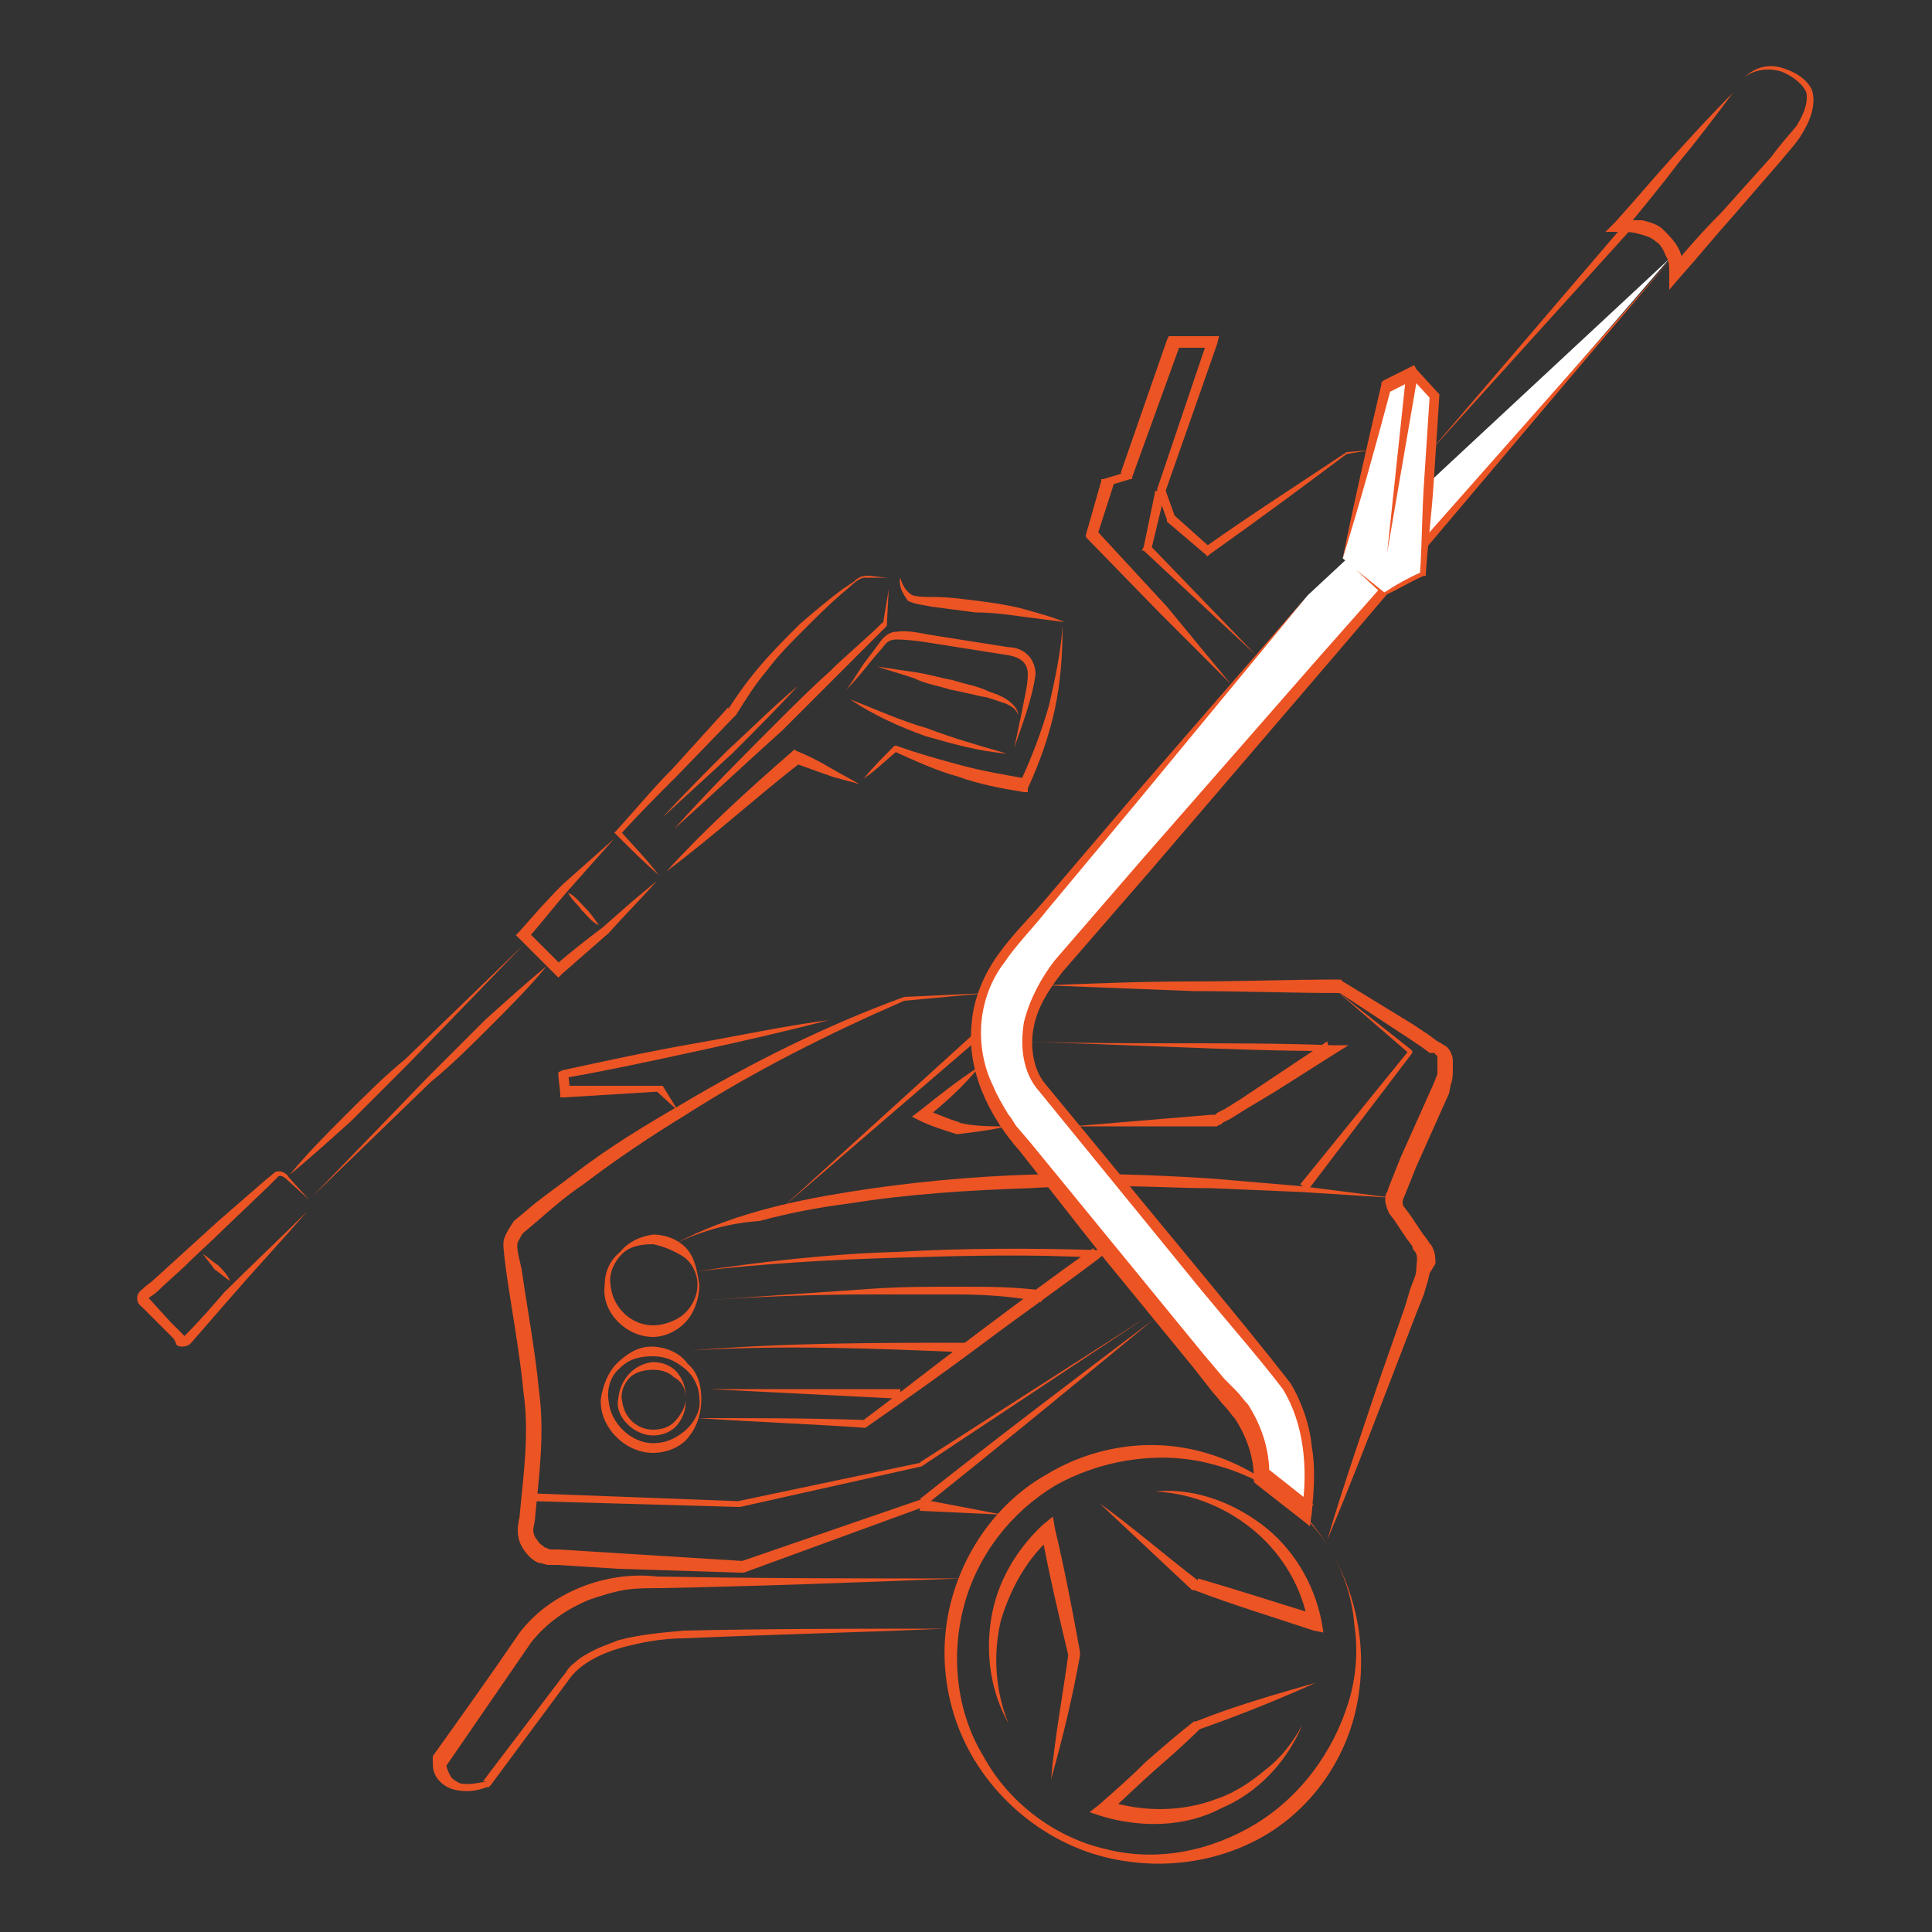 <?xml version="1.0" encoding="utf-8"?>
<!-- Generator: Adobe Illustrator 22.1.0, SVG Export Plug-In . SVG Version: 6.00 Build 0)  -->
<svg version="1.1" id="Layer_1" xmlns="http://www.w3.org/2000/svg" xmlns:xlink="http://www.w3.org/1999/xlink" x="0px" y="0px"
	 viewBox="0 0 100 100" style="enable-background:new 0 0 100 100;" xml:space="preserve">
<rect x="0" y="0" width="100" height="100" fill="#333333" stroke="none"/>
<style type="text/css">
	.st0{fill:#EC5424;}
	.st1{fill:#FFFFFF;}
</style>
<g>
	<path class="st0" d="M49.7,81.7c-5.2,0.2-10.3,0.4-15.5,0.5c-0.6,0-1.3,0-1.9,0.1c-0.6,0.1-1.2,0.3-1.8,0.5c-1.2,0.5-2.2,1.2-3,2.2
		l-4.4,6.4l0-0.1c0,0.2,0.1,0.4,0.2,0.6c0.1,0.2,0.3,0.3,0.5,0.4c0.4,0.1,0.9,0,1.4-0.1L25,92.2l4.1-5.4c0.2-0.2,0.3-0.5,0.6-0.7
		c0.2-0.2,0.5-0.4,0.7-0.5c0.5-0.3,1.1-0.5,1.6-0.7c1.1-0.3,2.3-0.4,3.4-0.5c4.5-0.1,9-0.1,13.5-0.1c-4.5,0.2-9,0.3-13.5,0.5
		c-1.1,0-2.2,0.2-3.3,0.5c-1,0.3-2.1,0.8-2.7,1.7l-4,5.4l-0.1,0.1l-0.1,0c-0.5,0.2-1.1,0.3-1.8,0.1c-0.3-0.1-0.6-0.3-0.8-0.6
		c-0.2-0.3-0.2-0.6-0.2-0.9l0-0.1l0-0.1c1.5-2.1,3-4.2,4.5-6.4c1.6-2.1,4.5-3.2,7.1-2.9C39.4,81.7,44.5,81.7,49.7,81.7z"/>
</g>
<g>
	<path class="st0" d="M59.7,68.3c-4,3.3-7.9,6.5-11.9,9.7l0,0l0,0l-9.3,3.4l-0.1,0l-0.1,0L32,81.2L28.8,81l-0.4,0
		c-0.2,0-0.3-0.1-0.5-0.1c-0.3-0.1-0.6-0.4-0.8-0.7c-0.2-0.3-0.3-0.6-0.3-1c0-0.4,0.1-0.6,0.1-0.8c0.2-2.1,0.5-4.2,0.2-6.3
		c-0.2-2.1-0.6-4.2-0.9-6.3L26.1,65c0-0.2-0.1-0.6,0-0.9c0.1-0.3,0.3-0.6,0.5-0.9l0.6-0.5c0.8-0.7,1.7-1.3,2.6-2
		c1.7-1.3,3.5-2.4,5.4-3.5c3.7-2.2,7.5-4.1,11.6-5.6l0,0l0,0l4.3-0.2l-4.3,0.4l0,0c-3.9,1.7-7.7,3.6-11.3,5.9
		c-1.8,1.1-3.6,2.3-5.3,3.6c-0.9,0.6-1.7,1.3-2.5,2l-0.6,0.5c-0.1,0.1-0.2,0.3-0.3,0.5c-0.1,0.3,0.1,0.9,0.2,1.4
		c0.3,2.1,0.7,4.2,0.9,6.3c0.3,2.2,0,4.4-0.2,6.5c0,0.2-0.1,0.6-0.1,0.7c0,0.2,0.1,0.4,0.2,0.5c0.1,0.2,0.3,0.3,0.4,0.4
		c0.1,0,0.2,0.1,0.3,0.1l0.4,0l3.2,0.2l6.4,0.4l-0.1,0l9.3-3.2l-0.1,0C51.5,74.5,55.6,71.4,59.7,68.3z"/>
</g>
<g>
	<polygon class="st0" points="47.7,77.6 51.9,78.4 47.6,78.2 	"/>
</g>
<g>
	<path class="st0" d="M34.9,64.4c2.8-1.5,5.9-2.2,9-2.7c3.1-0.5,6.3-0.8,9.4-0.9c3.2-0.1,6.3,0,9.4,0.2l4.7,0.4l4.7,0.6l-4.7-0.3
		l-4.7-0.2c-1.6,0-3.1-0.1-4.7-0.1c-1.6,0-3.1,0-4.7,0.1c-3.1,0.1-6.3,0.3-9.4,0.8c-1.6,0.2-3.1,0.5-4.6,0.9
		C37.8,63.3,36.3,63.7,34.9,64.4z"/>
</g>
<g>
	<path class="st1" d="M67.7,30.8c0,0-11.9,13.9-15.7,18.5s0.4,9.4,0.4,9.4S62,70.9,63.6,72.5c1.6,1.6,1.6,3.9,1.6,3.9l2.4,1.9
		c0,0,0.7-4.2-1.4-6.9c-2.1-2.7-12.3-15.1-12.3-15.1s-2.5-2.6,1.4-7s31.1-35.9,31.1-35.9"/>
	<path class="st0" d="M67.7,30.8l-9,10.9l-4.5,5.4c-0.7,0.9-1.6,1.8-2.2,2.7c-0.7,0.9-1.1,2-1.2,3.1c-0.1,1.1,0.1,2.3,0.6,3.3
		c0.2,0.5,0.5,1,0.8,1.5c0.2,0.2,0.3,0.5,0.5,0.7l0.6,0.7l4.5,5.5l4.5,5.5l1.1,1.3c0.2,0.2,0.4,0.4,0.6,0.6c0.2,0.2,0.4,0.5,0.6,0.7
		c0.7,1.1,1.1,2.3,1.1,3.6l-0.1-0.3l2.4,1.9l-0.6,0.2c0.3-2.1,0.1-4.4-1-6.2c-1.3-1.7-2.8-3.4-4.2-5.1l-8.4-10.3l0,0
		c-0.9-1-1-2.4-0.8-3.6c0.3-1.2,0.9-2.3,1.6-3.2l4.5-5.2l9.1-10.4c6.1-6.9,12.2-13.8,18.3-20.7c-6,7-11.9,14.1-17.9,21.1l-9,10.5
		L55,50.3c-0.7,0.9-1.3,1.8-1.5,2.9c-0.2,1,0,2.2,0.6,2.9l0,0l8.5,10.3c1.4,1.7,2.8,3.4,4.2,5.2c0.6,1,1,2.2,1.1,3.3
		c0.2,1.1,0.1,2.3,0,3.4l-0.1,0.7l-0.5-0.4L65,76.8l-0.1-0.1l0-0.2c0-1.1-0.4-2.2-1-3.1c-0.2-0.2-0.3-0.4-0.5-0.6
		c-0.2-0.2-0.4-0.5-0.6-0.7l-1.1-1.4l-4.5-5.5l-4.4-5.6c-1.6-1.8-2.8-4.2-2.5-6.7c0.1-1.2,0.6-2.4,1.3-3.4c0.7-1,1.5-1.8,2.3-2.7
		l4.6-5.4L67.7,30.8z"/>
</g>
<g>
	<path class="st0" d="M54.1,51c2.5-0.1,5.1-0.2,7.6-0.2c2.5,0,5.1-0.1,7.6-0.1l0.1,0l0.1,0.1l3.6,2.2l0.9,0.6l0.4,0.3l0.2,0.1
		c0.1,0.1,0.2,0.1,0.3,0.2c0.2,0.2,0.3,0.5,0.3,0.7l0,0.5c0,0.1,0,0.5-0.1,0.7L75,56.6l-1.7,3.8l-0.4,1l-0.2,0.5
		c-0.1,0.2-0.1,0.3-0.1,0.3c0,0.1,0,0.2,0.1,0.3l0.3,0.4l0.6,0.9l0.3,0.4c0.1,0.2,0.2,0.2,0.3,0.5c0.1,0.2,0.1,0.6,0.1,0.7L74,65.9
		c-0.1,0.5-0.2,0.7-0.3,1.1l-0.4,1l-1.5,3.9c-1,2.6-2,5.2-3.1,7.8c0.8-2.7,1.7-5.3,2.6-8l1.4-4l0.3-1c0.1-0.3,0.3-0.7,0.3-0.9
		c0-0.3,0.1-0.7,0-0.9c0-0.1-0.2-0.2-0.2-0.4l-0.3-0.4l-0.6-0.9l-0.3-0.4c-0.1-0.2-0.2-0.5-0.2-0.7c0-0.1,0-0.3,0.1-0.4l0.1-0.3
		l0.2-0.5l0.4-1l1.7-3.8l0.2-0.5c0-0.1,0-0.1,0-0.3l0-0.5c0-0.1,0-0.2-0.1-0.2c0,0,0-0.1-0.1-0.1L74,54.5l-0.4-0.3l-0.9-0.6
		l-3.5-2.3l0.2,0.1c-2.5,0-5.1-0.1-7.6-0.1C59.2,51.2,56.6,51.1,54.1,51z"/>
</g>
<g>
	<path class="st0" d="M55.5,58.3c2.4-0.2,4.8-0.4,7.2-0.6l0.1,0l0.1,0c0,0,0,0,0,0c0,0,0,0,0,0l0,0l0.1-0.1l0.4-0.2l0.8-0.5l1.5-1
		l3-2l0.1,0.5c-2.6,0-5.3-0.1-7.9-0.2c-2.6-0.1-5.3-0.2-7.9-0.3C55.7,54,58.4,54,61,54c2.6,0,5.3,0,7.9,0.1l0.9,0l-0.8,0.5L66,56.5
		l-1.5,0.9l-0.8,0.5l-0.4,0.2l-0.1,0.1c0,0-0.1,0-0.2,0.1c-0.1,0-0.1,0-0.1,0l-0.1,0C60.3,58.3,57.9,58.3,55.5,58.3z"/>
</g>
<g>
	<path class="st0" d="M52.1,58.3c-0.8,0.2-1.7,0.3-2.5,0.4l0,0l-0.1,0c-0.6-0.2-1.3-0.4-1.9-0.7l-0.4-0.2l0.4-0.3
		c1-0.8,2-1.6,3.1-2.3c-0.8,1-1.8,1.9-2.8,2.7l-0.1-0.5c0.6,0.2,1.2,0.5,1.9,0.7l-0.1,0C50.4,58.3,51.2,58.3,52.1,58.3z"/>
</g>
<g>
	<path class="st0" d="M36.1,66.5c0-0.6-0.3-1.2-0.8-1.5c-0.5-0.3-1-0.5-1.5-0.6c-0.6,0-1.2,0.1-1.6,0.5c-0.4,0.4-0.7,1-0.6,1.6
		c0.1,1.2,1.1,2.1,2.2,2.1c0.5,0,1.1-0.2,1.5-0.5C35.8,67.7,36.1,67.1,36.1,66.5z M36.2,66.5c0,0.6-0.2,1.3-0.6,1.8
		c-0.4,0.5-1.1,0.9-1.8,0.9c-1.4,0-2.7-1.3-2.5-2.7c0-0.7,0.3-1.3,0.8-1.7c0.4-0.5,1-0.8,1.7-0.9c0.7,0,1.4,0.3,1.8,0.8
		C36,65.2,36.1,65.9,36.2,66.5z"/>
</g>
<g>
	<path class="st0" d="M35.5,72.4c0-0.5-0.2-0.9-0.6-1.1c-0.3-0.3-0.7-0.4-1.1-0.4c-0.4,0-0.9,0.1-1.2,0.4c-0.3,0.3-0.5,0.8-0.4,1.2
		c0.1,0.9,0.8,1.5,1.6,1.5c0.4,0,0.8-0.1,1.1-0.4C35.2,73.3,35.5,72.8,35.5,72.4z M35.5,72.4c0,0.5-0.1,0.9-0.4,1.3
		c-0.3,0.4-0.8,0.6-1.3,0.6c-1,0-2-1-1.8-1.9c0.1-1,0.8-1.8,1.8-1.9c0.5,0,1,0.2,1.3,0.6C35.4,71.5,35.5,71.9,35.5,72.4z"/>
</g>
<g>
	<path class="st0" d="M36.2,72.4c0-0.7-0.4-1.3-0.8-1.6c-0.5-0.4-1-0.6-1.6-0.6c-0.6,0-1.2,0.1-1.7,0.6c-0.5,0.4-0.7,1.1-0.6,1.7
		c0.1,1.2,1.2,2.2,2.3,2.2c0.6,0,1.1-0.2,1.6-0.6C35.9,73.7,36.3,73,36.2,72.4z M36.3,72.4c0,0.7-0.2,1.4-0.6,1.9
		c-0.4,0.6-1.2,0.9-1.9,0.9c-1.5,0-2.8-1.4-2.7-2.8c0.1-0.7,0.4-1.4,0.8-1.8c0.5-0.5,1.1-0.9,1.8-0.9c0.7,0,1.5,0.3,1.9,0.9
		C36.1,71,36.3,71.7,36.3,72.4z"/>
</g>
<g>
	<path class="st0" d="M36.1,73.4c2.9,0,5.8,0,8.7,0.1l-0.1,0c2-1.5,3.9-3,5.9-4.5c2-1.5,4-3,6-4.4l0.1,0.5c-3.4-0.2-6.9-0.1-10.3,0
		c-3.4,0.1-6.9,0.3-10.3,0.7c3.4-0.5,6.8-0.9,10.3-1c3.4-0.2,6.9-0.2,10.3-0.1l0.7,0l-0.6,0.5c-2,1.5-4,2.9-6,4.4
		c-2,1.5-4,2.9-6,4.3l0,0l-0.1,0C41.9,73.7,39,73.6,36.1,73.4z"/>
</g>
<g>
	<path class="st0" d="M35.1,57.5l-1.1-1l0.1,0c-1.6,0.1-3.3,0.2-4.9,0.3l-0.2,0l0-0.2l-0.1-0.9l0-0.2l0.2-0.1c2.3-0.5,4.6-1,6.9-1.4
		c2.3-0.4,4.6-0.9,6.9-1.2l0,0l0,0l0.3,0.4l-0.3-0.4l0,0c-2.3,0.6-4.5,1.1-6.8,1.6c-2.3,0.5-4.6,1-6.9,1.4l0.2-0.3l0.1,0.9l-0.2-0.2
		c1.7,0,3.3,0,5,0l0,0l0,0L35.1,57.5z"/>
</g>
<g>
	<path class="st0" d="M63.7,35.4L60,31.7l-3.7-3.8l-0.1-0.1l0-0.1l0.8-2.8l0-0.1l0.1,0l1-0.3L58,24.5l2.4-6.9l0.1-0.2l0.2,0l2,0
		l0.4,0L63,17.8l-2.7,7.7l0-0.2l0.5,1.4l-0.1-0.1l1.9,1.7l-0.2,0c2.4-1.7,4.9-3.3,7.3-4.9l0,0l0,0l1.2-0.1l-1.2,0.2l0,0
		c-2.4,1.8-4.7,3.5-7.1,5.2l-0.1,0.1l-0.1-0.1l-2-1.7l0,0l0-0.1l-0.5-1.4l0-0.1l0-0.1l2.6-7.7l0.3,0.4l-2,0l0.3-0.2l-2.5,6.9l0,0.1
		l-0.1,0l-1,0.3l0.2-0.2l-0.9,2.8l0-0.2l3.6,3.9L63.7,35.4z"/>
</g>
<g>
	<polygon class="st0" points="60.3,25.5 59.6,28.4 59.5,28.2 65,33.9 59.2,28.5 59.1,28.5 59.2,28.3 59.8,25.4 	"/>
</g>
<g>
	<polygon class="st0" points="73.9,23.5 84,11.7 84.3,12 	"/>
</g>
<g>
	<path class="st0" d="M90.3,4c0.5-0.5,1.2-0.7,1.9-0.5c0.3,0.1,0.6,0.2,0.9,0.4c0.3,0.2,0.6,0.5,0.7,0.8c0.2,0.7-0.1,1.5-0.4,2
		c-0.3,0.6-0.8,1.1-1.2,1.6l-2.6,3c-0.9,1-1.7,2-2.6,3l-0.6,0.7l0-0.9c0-0.3,0-0.6-0.2-0.9c-0.1-0.3-0.3-0.6-0.5-0.7
		c-0.2-0.2-0.5-0.3-0.9-0.4c-0.3-0.1-0.7-0.1-1-0.1l-0.7,0l0.5-0.5c1-1.1,2-2.3,3-3.4c1-1.1,2-2.2,3.1-3.3c-0.9,1.2-1.8,2.4-2.8,3.6
		c-0.9,1.2-1.9,2.4-2.8,3.5l-0.3-0.5c0.4,0,0.8,0,1.2,0c0.4,0.1,0.8,0.2,1.1,0.5c0.3,0.3,0.6,0.6,0.8,1c0.2,0.4,0.2,0.8,0.2,1.2
		l-0.6-0.2c0.8-1,1.7-2,2.6-2.9l2.6-2.9C92.2,7.4,92.6,7,93,6.5c0.3-0.5,0.6-1.1,0.5-1.7c-0.2-0.5-0.8-0.9-1.3-1.1
		C91.5,3.5,90.8,3.6,90.3,4z"/>
</g>
<g>
	<polyline class="st1" points="69.5,28.9 71.7,20 73.1,19.3 74.2,20.4 73.6,29.7 71.6,30.7 70.2,29.5 	"/>
	<path class="st0" d="M69.5,28.9c0.6-3,1.3-6,2-9l0-0.1l0.1-0.1L73,19l0.2-0.1l0.1,0.2l1.1,1.2l0.1,0.1l0,0.1
		c-0.1,1.5-0.2,3.1-0.3,4.6c-0.1,1.5-0.3,3.1-0.4,4.6l0,0.1l-0.1,0c-0.7,0.3-1.3,0.7-2,1l-0.1,0l0,0l-1.4-1.3l1.5,1.2l-0.1,0
		c0.6-0.4,1.3-0.8,2-1.1l-0.1,0.1c0.1-1.5,0.1-3.1,0.2-4.6c0.1-1.5,0.2-3.1,0.3-4.6l0.1,0.2l-1.1-1.2l0.3,0.1l-1.4,0.7l0.1-0.2
		C71.2,23.1,70.4,26,69.5,28.9z"/>
</g>
<g>
	<polygon class="st0" points="40.5,62.5 50.3,53.6 50.5,53.9 	"/>
</g>
<g>
	<path class="st0" d="M36.5,67.3c2.9-0.2,5.8-0.4,8.7-0.6c1.5-0.1,2.9-0.1,4.4-0.1c1.5,0,2.9,0,4.4,0.2l-0.1,0.6
		C52.5,67.1,51,67,49.5,67c-1.4,0-2.9,0-4.4,0C42.3,67,39.4,67.1,36.5,67.3z"/>
</g>
<g>
	<path class="st0" d="M50.1,70c-4.8-0.2-9.5-0.4-14.3-0.1c4.8-0.4,9.5-0.4,14.3-0.4L50.1,70z"/>
</g>
<g>
	<polygon class="st0" points="36.7,71.9 46.6,71.9 46.6,72.4 	"/>
</g>
<g>
	<g>
		<g>
			<path class="st0" d="M45.4,34.5c0.7,0.1,1.3,0.2,2,0.3c0.7,0.1,1.3,0.3,1.9,0.4c0.6,0.2,1.3,0.3,1.9,0.6c0.3,0.1,0.6,0.2,0.9,0.4
				c0.3,0.2,0.6,0.5,0.6,0.8c-0.1-0.3-0.4-0.5-0.7-0.6c-0.3-0.1-0.6-0.2-0.9-0.3c-0.6-0.1-1.3-0.3-1.9-0.4c-0.6-0.2-1.3-0.3-1.9-0.6
				C46.7,34.9,46,34.7,45.4,34.5z"/>
		</g>
		<g>
			<path class="st0" d="M43.8,35.7c0.4-0.5,0.7-1.1,1.1-1.6l0.6-0.8c0.2-0.3,0.5-0.6,0.9-0.6c0.7-0.1,1.3,0.1,2,0.2l1.9,0.3l1.9,0.3
				c0.3,0,0.7,0.1,1,0.4c0.3,0.3,0.4,0.7,0.4,1c-0.2,1.4-0.7,2.6-1.1,3.8l0.4-1.9c0.1-0.6,0.3-1.3,0.3-1.9c0-0.6-0.4-0.9-1.1-1
				l-1.9-0.3l-1.9-0.3c-0.6-0.1-1.3-0.2-1.9-0.2c-0.3,0-0.5,0.1-0.7,0.4l-0.6,0.7C44.7,34.7,44.3,35.2,43.8,35.7z"/>
		</g>
		<g>
			<path class="st0" d="M44,36.2c1.3,0.5,2.6,1.1,4,1.5c1.3,0.5,2.7,0.9,4.1,1.3c-1.4-0.1-2.8-0.5-4.2-0.9
				C46.5,37.6,45.2,37,44,36.2z"/>
		</g>
		<g>
			<path class="st0" d="M46.6,29.9c0.1,0.4,0.3,0.7,0.6,0.9c0.3,0.1,0.7,0.1,1.1,0.1c0.8,0,1.5,0.1,2.3,0.2c0.8,0.1,1.5,0.2,2.3,0.4
				c0.7,0.2,1.5,0.4,2.2,0.7c-0.8-0.1-1.5-0.2-2.3-0.3c-0.7-0.1-1.5-0.2-2.3-0.2c-0.8-0.1-1.5-0.2-2.3-0.3c-0.4-0.1-0.8-0.1-1.2-0.3
				C46.7,30.7,46.5,30.3,46.6,29.9z"/>
		</g>
		<g>
			<path class="st0" d="M55,32.4c0,1.4-0.1,2.9-0.4,4.3c-0.3,1.4-0.8,2.8-1.4,4.1L53.2,41l-0.2,0c-1.2-0.2-2.3-0.4-3.4-0.8
				c-1.1-0.3-2.2-0.8-3.3-1.3l0.1,0c-0.6,0.5-1.1,1-1.7,1.4c0.5-0.6,1-1.1,1.5-1.6l0.1-0.1l0.1,0c1.1,0.4,2.2,0.7,3.3,1
				c1.1,0.3,2.3,0.5,3.4,0.7l-0.3,0.2c0.6-1.3,1.1-2.6,1.5-4C54.6,35.2,54.9,33.8,55,32.4z"/>
		</g>
		<g>
			<path class="st0" d="M34.9,42.9c1.7-1.9,3.5-3.7,5.3-5.5c0.9-0.9,1.8-1.8,2.7-2.6c0.9-0.9,1.9-1.7,2.8-2.6l0,0.1l0.3-1.8
				l-0.1,1.9l0,0l0,0c-0.9,0.9-1.8,1.8-2.7,2.7c-0.9,0.9-1.8,1.8-2.7,2.7C38.6,39.5,36.8,41.2,34.9,42.9z"/>
		</g>
		<g>
			<path class="st0" d="M46.1,29.9c-0.5,0-1,0-1.4,0c-0.4,0.1-0.7,0.5-1.1,0.8c-0.7,0.6-1.4,1.3-2,1.9c-0.7,0.7-1.3,1.3-1.9,2.1
				c-0.6,0.7-1.1,1.5-1.6,2.3l0,0l0,0l-3,3.1c-1,1-2,2-3,3.1l0-0.2c0.7,0.8,1.4,1.5,2,2.3c-0.8-0.7-1.5-1.4-2.2-2.1l-0.1-0.1
				l0.1-0.1c1-1.1,1.9-2.2,2.9-3.2l2.9-3.2l0,0.1c0.5-0.8,1.1-1.6,1.7-2.3c0.6-0.7,1.3-1.4,2-2.1c0.7-0.6,1.4-1.2,2.2-1.8l0.6-0.4
				c0.2-0.2,0.4-0.3,0.7-0.3C45.2,29.8,45.6,29.9,46.1,29.9z"/>
		</g>
		<g>
			<path class="st0" d="M34.5,45.1c2-2.2,4.2-4.2,6.5-6.2l0.1-0.1l0.2,0.1c0.5,0.2,1.1,0.5,1.6,0.8c0.5,0.3,1.1,0.6,1.6,0.9
				c-0.6-0.2-1.2-0.3-1.7-0.5c-0.6-0.2-1.1-0.4-1.7-0.6l0.3,0C39.1,41.3,36.9,43.3,34.5,45.1z"/>
		</g>
		<g>
			<path class="st0" d="M34.3,42.3c1.1-1.2,2.3-2.4,3.4-3.5c1.2-1.1,2.4-2.3,3.6-3.3c-1.1,1.2-2.3,2.4-3.4,3.5
				C36.7,40.1,35.5,41.2,34.3,42.3z"/>
		</g>
		<g>
			<path class="st0" d="M31.8,43.4c-0.8,0.9-1.6,1.8-2.4,2.7l0,0c-0.7,0.8-1.4,1.7-2.1,2.5l0-0.4c0.6,0.6,1.2,1.2,1.8,1.8l-0.4,0
				c0.8-0.7,1.7-1.4,2.5-2l0,0c0.9-0.8,1.8-1.6,2.8-2.4c-0.8,0.9-1.7,1.8-2.5,2.7l0,0c-0.8,0.7-1.6,1.4-2.4,2.1l-0.2,0.2l-0.2-0.2
				c-0.6-0.6-1.2-1.2-1.8-1.8l-0.2-0.2l0.2-0.2c0.7-0.8,1.4-1.6,2.2-2.4l0,0C30,45,30.9,44.2,31.8,43.4z"/>
		</g>
		<g>
			<path class="st0" d="M16.2,61.9l5.9-6.1c1-1,2-2,3-3c1-0.9,2.1-1.9,3.2-2.8c0,0,0,0,0,0c0,0,0,0,0,0c-0.9,1.1-1.9,2.1-2.9,3.1
				c-1,1-2,2-3.1,2.9L16.2,61.9C16.2,62,16.2,62,16.2,61.9C16.2,62,16.2,62,16.2,61.9z"/>
		</g>
		<g>
			<path class="st0" d="M27.1,48.9l-5.9,6.1c-1,1-2,2-3,3c-1,0.9-2.1,1.9-3.2,2.8l0,0c0.9-1.1,1.9-2.1,2.9-3.1c1-1,2-2,3.1-2.9
				L27.1,48.9L27.1,48.9z"/>
		</g>
		<g>
			<path class="st0" d="M29.4,46.2c0.4,0.2,0.6,0.5,0.9,0.8c0.3,0.3,0.5,0.6,0.7,0.9c-0.4-0.2-0.6-0.5-0.9-0.8
				C29.9,46.8,29.6,46.6,29.4,46.2z"/>
		</g>
		<g>
			<path class="st0" d="M16,62.1l-1.1-1c-0.2-0.2-0.4-0.3-0.5-0.2l-0.5,0.5l-2.2,2.1c-0.7,0.7-1.5,1.4-2.2,2.1l-1.1,1
				C8.2,66.8,8,67,7.8,67.1c-0.1,0.1-0.1,0.1-0.1,0.1c0,0,0,0,0.1,0.1l1,1.1L9.4,69c0.1,0.1,0.2,0.2,0.1,0.2c-0.1,0,0,0,0.1-0.1
				c0.7-0.7,1.4-1.5,2-2.2c1.4-1.4,2.9-2.8,4.3-4.2c-1.3,1.5-2.7,3-4,4.5c-0.7,0.8-1.3,1.5-2,2.3c-0.1,0.1-0.2,0.2-0.5,0.2
				c-0.2,0-0.3-0.1-0.3-0.2L9,69.3l-0.5-0.5l-1.1-1.1c-0.1-0.1-0.3-0.2-0.3-0.5c0-0.3,0.2-0.4,0.3-0.5c0.2-0.2,0.4-0.3,0.6-0.5
				l1.1-1l2.2-2l2.3-2l0.6-0.5c0.1-0.1,0.3-0.1,0.5,0c0.2,0.1,0.2,0.2,0.3,0.3L16,62.1z"/>
		</g>
		<g>
			<path class="st0" d="M10.5,64.9c0.3,0.2,0.5,0.4,0.8,0.6c0.2,0.2,0.5,0.5,0.6,0.8c-0.3-0.2-0.5-0.4-0.8-0.6
				C10.9,65.4,10.7,65.2,10.5,64.9z"/>
		</g>
	</g>
</g>
<g>
	<g>
		<path class="st0" d="M56.9,77.8c1.8,1.3,3.4,2.7,5.1,4L62,81.7c2.1,0.6,4.2,1.3,6.2,1.9l-0.5,0.4c-0.3-1.8-1.3-3.5-2.7-4.7
			c-1.4-1.2-3.2-2-5.2-2.1c1.9-0.2,3.9,0.5,5.5,1.7c1.6,1.2,2.7,3,3.1,5l0.1,0.6L68,84.4c-2.1-0.7-4.1-1.3-6.2-2.1l-0.1,0l0,0
			C60.1,80.8,58.5,79.3,56.9,77.8z"/>
	</g>
	<g>
		<path class="st0" d="M68.1,87.1c-2,0.9-4,1.7-6,2.4l0.1-0.1c-0.8,0.8-1.6,1.5-2.4,2.2c-0.8,0.7-1.6,1.5-2.4,2.2l-0.1-0.6
			c1.8,0.6,3.9,0.6,5.7-0.1c0.9-0.3,1.8-0.9,2.5-1.5c0.8-0.6,1.4-1.4,1.9-2.3c-0.8,1.9-2.3,3.5-4.2,4.3C61.3,94.6,59,94.6,57,94
			l-0.6-0.2l0.5-0.4c0.8-0.7,1.6-1.4,2.4-2.2c0.8-0.7,1.6-1.4,2.5-2.1l0.1,0l0,0C63.9,88.3,66,87.7,68.1,87.1z"/>
	</g>
	<g>
		<path class="st0" d="M54.4,92.1c0.2-2.2,0.6-4.3,0.9-6.5l0,0.1c-0.5-2.1-1-4.2-1.4-6.4l0.6,0.2c-1.3,1.1-2.2,2.7-2.7,4.4
			c-0.4,1.7-0.3,3.6,0.4,5.3c-0.9-1.6-1.2-3.5-0.9-5.4c0.3-1.9,1.3-3.6,2.7-4.9l0.5-0.4l0.1,0.6c0.5,2.1,0.9,4.2,1.3,6.4l0,0.1
			l0,0.1C55.5,87.9,55,90,54.4,92.1z"/>
	</g>
</g>
<g>
	<path class="st0" d="M68.9,80.3c1.4,2.4,1.9,5.3,1.3,8.1c-0.6,2.8-2.4,5.3-4.9,6.7c-2.5,1.4-5.5,1.7-8.2,1
		c-2.7-0.7-5.1-2.5-6.6-4.9c-1.5-2.4-2-5.4-1.3-8.2c0.7-2.8,2.5-5.3,5-6.7c2.5-1.5,5.5-1.9,8.2-1.1C65.2,76,67.5,77.9,68.9,80.3z
		 M68.9,80.3c-0.7-1.2-1.7-2.2-2.8-3c-1.1-0.8-2.4-1.3-3.7-1.6c-2.6-0.6-5.5-0.1-7.8,1.2c-2.3,1.4-4,3.6-4.7,6.2
		c-0.7,2.6-0.4,5.5,1,7.8c1.3,2.4,3.7,4.2,6.3,4.8c2.7,0.7,5.5,0.1,7.8-1.3c2.3-1.4,4-3.7,4.8-6.3c0.4-1.3,0.5-2.7,0.3-4
		C70,82.8,69.6,81.5,68.9,80.3z"/>
</g>
<g>
	<polygon class="st0" points="73.4,19.3 71.8,28.6 72.8,19.2 	"/>
</g>
<g>
	<polygon class="st0" points="27.6,77.3 38.2,77.7 38.2,77.7 47.7,75.7 47.6,75.7 59.3,68.2 47.7,75.9 47.7,75.9 47.7,75.9 38.3,78 
		38.2,78 38.2,78 27.6,77.7 	"/>
</g>
<g>
	<polygon class="st0" points="67.3,61.3 72.9,54.4 72.9,54.5 69.2,51.3 73,54.3 73.1,54.4 73.1,54.5 67.7,61.6 	"/>
</g>
</svg>
